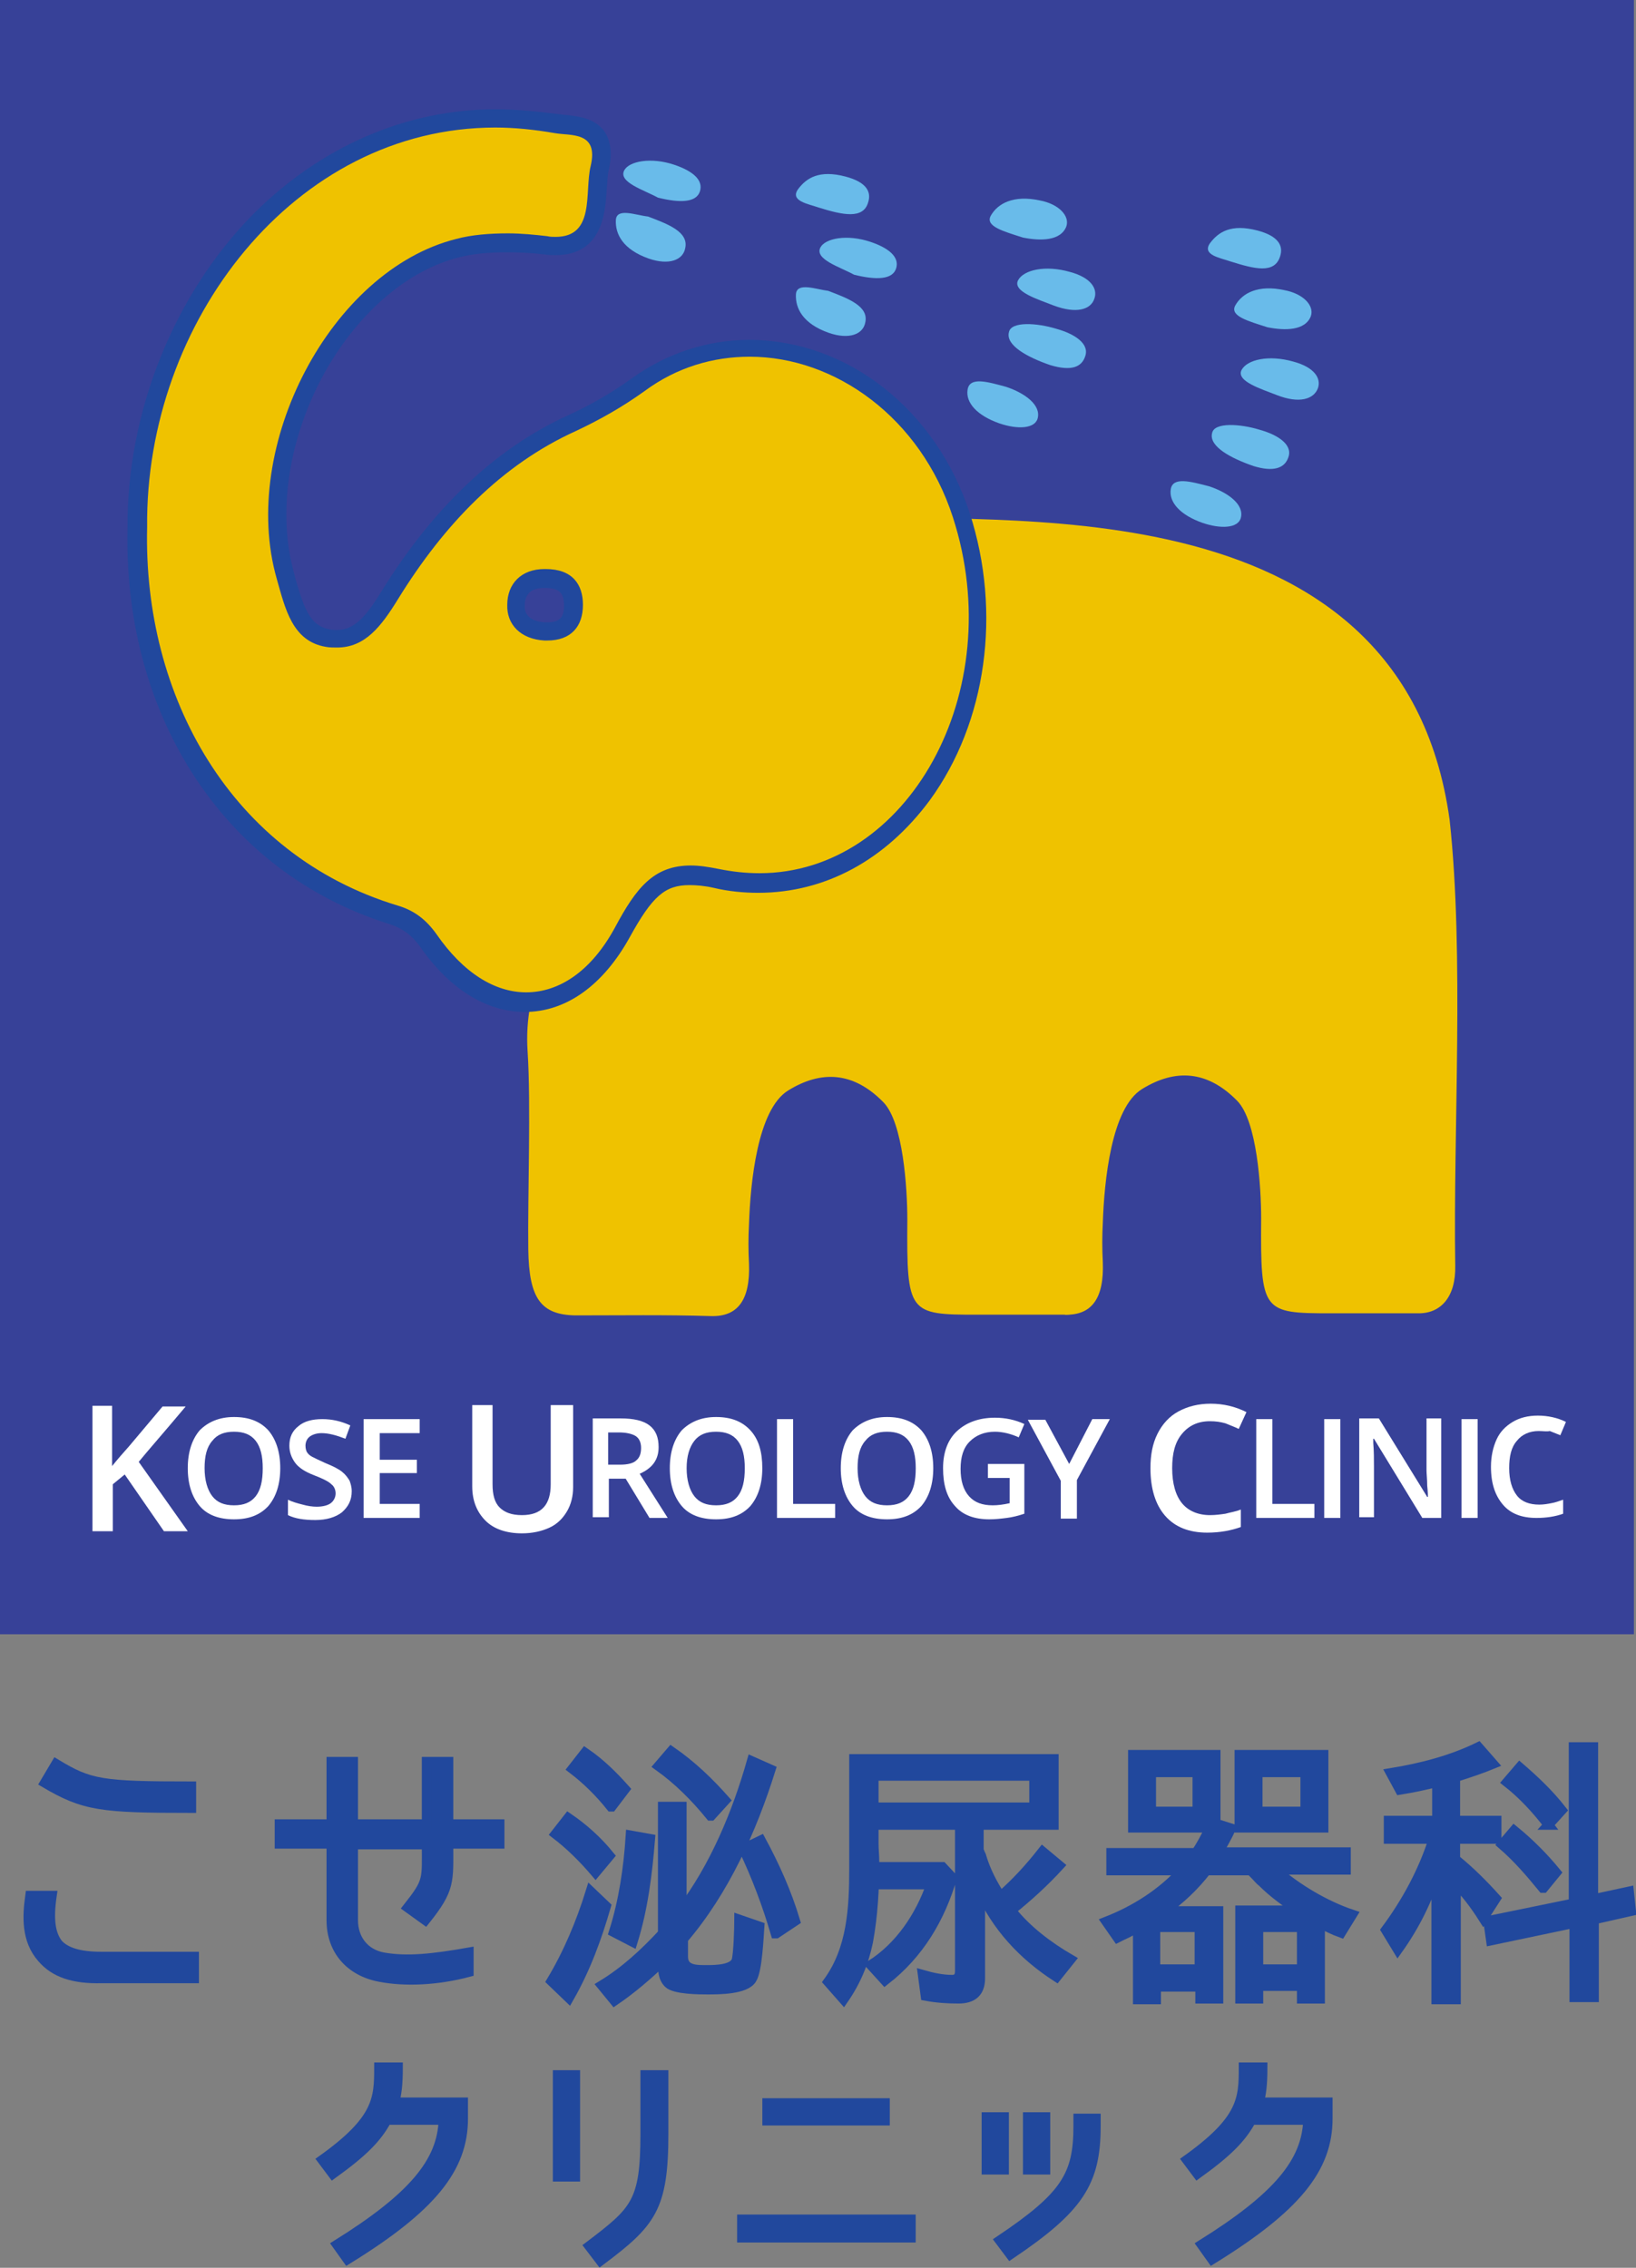 <?xml version="1.0" encoding="utf-8"?>
<!-- Generator: Adobe Illustrator 26.0.2, SVG Export Plug-In . SVG Version: 6.00 Build 0)  -->
<svg version="1.1" xmlns="http://www.w3.org/2000/svg" xmlns:xlink="http://www.w3.org/1999/xlink" x="0px" y="0px"
	 viewBox="0 0 233.5 323.6" style="enable-background:new 0 0 233.5 323.6;" xml:space="preserve">
<rect x="0" y="0" width="233.5" height="323.6" fill="#808080" stroke="none"/>
<style type="text/css">
	.st0{fill:none;stroke:#000000;stroke-width:0.5;stroke-miterlimit:10;}
	.st1{fill:#FFFFFF;}
	.st2{fill:#EFC200;}
	.st3{fill:#69BBEA;}
	.st4{fill:#21489D;}
	.st5{fill:#21489D;stroke:#21489D;stroke-width:1.389;stroke-miterlimit:10;}
	.st6{fill:#374198;}
	.st7{fill:#374198;stroke:#21489D;stroke-width:0.979;stroke-miterlimit:10;}
	.st8{fill:#FFFFFF;stroke:#FFFFFF;stroke-width:1.601;stroke-miterlimit:10;}
	.st9{fill:#FFFFFF;stroke:#FFFFFF;stroke-width:1.355;stroke-miterlimit:10;}
	.st10{fill:#97D5EE;}
	.st11{fill:#FFFFFF;stroke:#FFFFFF;stroke-miterlimit:10;}
	.st12{fill:#E60012;}
	.st13{fill:#FFFFFF;stroke:#000000;stroke-width:0.979;stroke-miterlimit:10;}
	.st14{fill:#21489D;stroke:#21489D;stroke-width:1.601;stroke-miterlimit:10;}
	.st15{fill:#21489D;stroke:#21489D;stroke-width:1.355;stroke-miterlimit:10;}
	.st16{fill:#EFC200;stroke:#000000;stroke-width:0.979;stroke-miterlimit:10;}
	.st17{fill:#374198;stroke:#21489D;stroke-width:1.22;stroke-miterlimit:10;}
	.st18{fill:#21489D;stroke:#21489D;stroke-width:1.22;stroke-miterlimit:10;}
	.st19{fill:#FFFFFF;stroke:#000000;stroke-width:0.184;}
	.st20{opacity:0.15;fill:#C9C2D9;}
	.st21{opacity:0.75;fill:#F2E3A9;}
	.st22{fill:#2E2E7B;}
	.st23{opacity:0.2;fill:#2E2E7B;}
	.st24{fill-rule:evenodd;clip-rule:evenodd;fill:#FFFFFF;}
	.st25{opacity:0.8;fill:#006BB6;}
	.st26{fill:#172A88;}
	.st27{fill:#727171;}
	.st28{fill:#8EB9DF;}
	.st29{fill:#F2E3A9;}
	.st30{opacity:0.3;fill:#8EB9DF;}
	.st31{fill:#595757;}
	.st32{fill:#2C3390;}
	.st33{fill:#E5C744;}
	.st34{fill:#70B8E6;}
	.st35{fill:#040000;}
	.st36{fill:none;stroke:#000000;stroke-width:0.148;stroke-miterlimit:10;}
	.st37{fill:#21489D;stroke:#000000;stroke-width:0.278;stroke-miterlimit:10;}
	.st38{fill:#FFFFFF;stroke:#FFFFFF;stroke-width:0.309;stroke-miterlimit:10;}
	.st39{stroke:#000000;stroke-width:0.309;stroke-miterlimit:10;}
	.st40{fill:none;stroke:#000000;stroke-width:0.186;}
</style>
<g id="レイヤー_3">
</g>
<g id="レイヤー_2">
	<g>
		<g>
			<g>
				<rect class="st6" width="233.2" height="233.2"/>
			</g>
			<path class="st3" d="M146,33.9c-2.8-0.9-5.4-1.6-4.6-3.1c1-1.8,3.3-3,7-2.2c2.7,0.5,4.3,2.2,3.8,3.7
				C151.4,34.4,148.5,34.4,146,33.9z"/>
			<path class="st3" d="M118.2,41.5c2.9,1.1,5.8,2.2,5.3,4.5c-0.3,1.7-2.3,2.5-5.2,1.5c-3.7-1.3-4.8-3.5-4.7-5.5
				C113.7,40.2,116.5,41.3,118.2,41.5z"/>
			<path class="st3" d="M92.5,30.9c2.9,1.1,5.8,2.2,5.3,4.5c-0.3,1.7-2.3,2.5-5.2,1.5c-3.7-1.3-4.8-3.5-4.7-5.5
				C88,29.6,90.7,30.7,92.5,30.9z"/>
			<path class="st3" d="M149.9,52.1c-3.2-1.1-6.4-2.8-5.9-4.7c0.3-1.6,4.1-1.3,6.7-0.5c2.6,0.7,4.8,2.1,4.2,3.9
				C154.4,52.4,152.9,53,149.9,52.1z"/>
			<path class="st3" d="M150.4,43.6c-2.3-0.9-5.9-2-5.1-3.6c0.8-1.5,3.9-2.2,7.4-1.2c3,0.8,4,2.4,3.5,3.8
				C155.7,44.2,153.6,44.8,150.4,43.6z"/>
			<path class="st3" d="M121.9,39.2c-2-1.1-5.7-2.2-4.8-3.9c0.7-1.3,3.8-1.9,7.1-0.8c2.7,0.9,4.2,2.2,3.7,3.8
				C127.4,39.9,125.1,40,121.9,39.2z"/>
			<path class="st3" d="M93.9,28.2c-2-1.1-5.7-2.2-4.8-3.9c0.7-1.3,3.8-1.9,7.1-0.8c2.7,0.9,4.2,2.2,3.7,3.8
				C99.4,28.9,97.1,29,93.9,28.2z"/>
			<path class="st3" d="M143.6,55.2c2.7,0.9,5,2.6,4.5,4.5c-0.4,1.5-2.9,1.6-5.5,0.7c-3.1-1.1-4.8-2.9-4.5-4.8
				C138.4,53.7,141,54.5,143.6,55.2z"/>
			<path class="st3" d="M180.9,46.7c-2.8-0.9-5.4-1.6-4.6-3.1c1-1.8,3.3-3,7-2.2c2.7,0.5,4.3,2.2,3.8,3.7
				C186.3,47.2,183.4,47.2,180.9,46.7z"/>
			<path class="st3" d="M178.9,66.5c-3.2-1.1-6.4-2.8-5.9-4.7c0.3-1.6,4.1-1.3,6.7-0.5c2.6,0.7,4.8,2.1,4.2,3.9
				C183.4,66.8,181.8,67.4,178.9,66.5z"/>
			<path class="st3" d="M182.3,56.4c-2.3-0.9-5.9-2-5.1-3.6c0.8-1.5,3.9-2.2,7.4-1.2c3,0.8,4,2.4,3.5,3.8
				C187.5,57,185.4,57.6,182.3,56.4z"/>
			<path class="st3" d="M172.6,69.4c2.7,0.9,5,2.6,4.5,4.5c-0.4,1.5-2.9,1.6-5.5,0.7c-3.1-1.1-4.8-2.9-4.5-4.8
				C167.4,68,169.9,68.7,172.6,69.4z"/>
			<path class="st3" d="M116.8,29.6c-1.4-0.5-4.1-0.9-2.9-2.6c1.2-1.6,3-2.8,6.8-1.8c3,0.8,3.7,2.2,3.2,3.7
				C123.2,31.3,120.3,30.7,116.8,29.6z"/>
			<path class="st3" d="M175.6,37.3c-1.4-0.5-4.1-0.9-2.9-2.6c1.2-1.6,3-2.8,6.8-1.8c3,0.8,3.7,2.2,3.2,3.7
				C181.9,39.1,179.1,38.4,175.6,37.3z"/>
			<g>
				<path class="st2" d="M121.5,73.6c0,0-38.5,52.3-39.3,54.1c-3.2,6.9-7.5,12.9-6.9,22.3c0.5,7.6,0,20.6,0.1,28.3
					c0.1,7,1.8,9.3,6.7,9.4c6.5,0,12.9-0.1,19.4,0.1c3.8,0.1,5.6-2.3,5.4-7.5c-0.1-1.9-0.1-3.7,0-5.6c0.2-5.9,1.2-16.4,5.6-19.1
					c4.7-2.9,9.3-2.7,13.6,1.7c2.8,2.9,3.4,12.2,3.4,16.8c-0.1,13.3,0.2,13.5,9.9,13.5c4.2,0,8.4,0,12.6,0c3.2,0,5.3-2.4,5.2-6.8
					c-0.3-19.4,1.3-44.3-0.8-63.6C153.8,93.1,139.7,75.6,121.5,73.6z"/>
				<path class="st2" d="M152,187.6c3.8,0.1,5.6-2.3,5.4-7.5c-0.1-1.9-0.1-3.7,0-5.6c0.2-5.9,1.2-16.4,5.6-19.1
					c4.7-2.9,9.3-2.7,13.6,1.7c2.8,2.9,3.4,12.2,3.4,16.8c-0.1,13.3,0.2,13.5,9.9,13.5c4.2,0,8.4,0,12.6,0c3.2,0,5.3-2.4,5.2-6.8
					c-0.3-19.4,1.3-44.3-0.8-63.6c-6.8-49.4-66.8-41.5-85-43.6"/>
			</g>
			<g>
				<path class="st2" d="M74.9,143c-5,0-10-3.1-13.9-8.8c-1.3-1.9-2.8-3-4.9-3.6c-22.9-7-37.3-28.7-36.6-55.3
					C19.4,59,26,42.6,37.2,31.4c9.3-9.4,21.2-14.5,33.5-14.5c2.9,0,5.9,0.3,8.8,0.8c0.3,0.1,0.7,0.1,1.1,0.1
					c1.5,0.1,3.4,0.3,4.5,1.8c0.8,1.1,0.9,2.5,0.4,4.3c-0.2,0.8-0.3,1.9-0.3,3c-0.2,3.2-0.5,8.1-6,8.1c-0.4,0-0.9,0-1.4-0.1
					c-1.7-0.2-3.6-0.4-5.4-0.4c-2.7,0-5.1,0.3-7.1,0.8c-7.6,1.9-14.9,8-19.9,16.6c-5.6,9.8-7.4,21-4.8,30.2l0.2,0.8
					c1.1,3.8,2.1,7.4,5.8,8c0.5,0.1,0.9,0.1,1.3,0.1c3.1,0,5.1-2.3,7.5-6.2c7.2-11.6,15.9-19.9,25.9-24.5c3.4-1.6,6.6-3.4,9.6-5.6
					c4.7-3.4,10.1-5.2,15.8-5.2c13.5,0,25.6,9.5,30.3,23.8c4.5,13.8,2.4,29-5.5,39.8c-6,8.2-14.3,12.7-23.4,12.7c-2,0-4-0.2-6.1-0.7
					c-1.4-0.3-2.6-0.5-3.7-0.5c-4.5,0-6.6,2.5-9.7,8.1C85.2,139.5,80.3,143,74.9,143z M77.6,82.5c-2.5,0-4,1.4-4,3.8
					c0,2.2,1.5,3.6,4,3.7c0.2,0,0.3,0,0.4,0c2.5,0,3.8-1.3,3.8-3.8c0-2.5-1.3-3.8-4-3.8L77.6,82.5z"/>
				<path class="st4" d="M70.7,18.2c2.8,0,5.6,0.3,8.5,0.8c2.2,0.4,6.3-0.3,5.1,4.7c-0.9,3.7,0.7,10.1-5,10.1c-0.4,0-0.8,0-1.2-0.1
					c-1.7-0.2-3.7-0.4-5.6-0.4c-2.6,0-5.2,0.2-7.4,0.8c-17.9,4.5-31,29.6-25.6,48.5c1.2,4.2,2.2,8.9,7,9.7c0.5,0.1,1.1,0.1,1.6,0.1
					c4,0,6.3-3,8.7-6.9c6.6-10.7,14.8-19.2,25.4-24c3.4-1.6,6.6-3.4,9.8-5.7c4.6-3.4,9.8-4.9,15-4.9c12.2,0,24.4,8.7,29,22.9
					c8.1,25-6.5,50.8-27.6,50.8c-1.9,0-3.8-0.2-5.8-0.6c-1.5-0.3-2.8-0.5-4-0.5c-5.3,0-7.8,3.2-10.8,8.8c-3.4,6.3-8,9.3-12.7,9.3
					c-4.5,0-9-2.8-12.8-8.3c-1.5-2.1-3.2-3.4-5.6-4.1c-23.7-7.2-36.3-29.8-35.7-54C20.7,46,42,18.2,70.7,18.2 M78.1,91.4
					c3.4,0,5.1-2,5.1-5.1c0-2.9-1.5-5.1-5.3-5.1c-0.1,0-0.2,0-0.2,0c-3.3,0-5.3,2.1-5.3,5.1c-0.1,2.8,1.9,4.9,5.3,5.1
					C77.7,91.4,77.9,91.4,78.1,91.4 M70.7,15.6L70.7,15.6c-12.7,0-24.9,5.3-34.5,14.9C24.9,41.9,18.1,58.7,18.2,75.3
					c-0.3,12.8,2.8,24.8,9.1,34.8c6.7,10.6,16.5,18.1,28.4,21.8c1.8,0.6,3,1.5,4.2,3.1c4.2,6.1,9.5,9.4,15,9.4
					c5.9,0,11.2-3.8,15-10.7c3.2-5.8,5-7.4,8.5-7.4c1,0,2.2,0.1,3.5,0.4c2.1,0.5,4.3,0.7,6.3,0.7c9.6,0,18.2-4.7,24.5-13.2
					c8.1-11.1,10.3-26.8,5.7-41c-4.8-14.7-17.4-24.7-31.5-24.7c-5.9,0-11.7,1.9-16.6,5.4c-2.9,2.1-6,3.9-9.3,5.4
					c-10.3,4.7-19.2,13.2-26.5,25c-2.2,3.6-3.9,5.6-6.4,5.6c-0.3,0-0.7,0-1.1-0.1c-2.6-0.5-3.5-2.6-4.8-7.1L42,81.9
					c-2.5-8.8-0.8-19.7,4.6-29.2c4.8-8.3,11.7-14.2,19-16c1.9-0.5,4.2-0.7,6.8-0.7c1.8,0,3.6,0.1,5.3,0.3c0.6,0.1,1.1,0.1,1.6,0.1
					c6.7,0,7.1-6.1,7.3-9.4c0.1-1.1,0.1-2.1,0.3-2.8c0.5-2.2,0.3-4-0.6-5.4c-1.4-2-3.9-2.2-5.5-2.4c-0.4,0-0.8-0.1-1-0.1
					C76.7,15.9,73.7,15.6,70.7,15.6L70.7,15.6z M78.1,88.8c-0.1,0-0.2,0-0.4,0c-1.3-0.1-2.9-0.6-2.8-2.4c0-1.7,1-2.5,2.7-2.5
					c0.1,0,0.1,0,0.2,0l0,0l0,0c2,0,2.7,0.7,2.7,2.5C80.5,88.1,79.9,88.8,78.1,88.8L78.1,88.8z"/>
			</g>
			<g>
				<path class="st1" d="M26.8,218.5h-3.4l-5.6-8.1l-1.7,1.4v6.7h-2.9v-17.9H16v8.6c0.8-1,1.6-1.9,2.4-2.8l4.8-5.7h3.3
					c-3.1,3.7-5.4,6.3-6.7,7.9L26.8,218.5z"/>
				<path class="st1" d="M40,209.5c0,2.3-0.6,4.1-1.7,5.4c-1.2,1.3-2.8,1.9-4.9,1.9c-2.1,0-3.8-0.6-4.9-1.9
					c-1.1-1.3-1.7-3.1-1.7-5.4c0-2.3,0.6-4.1,1.7-5.4c1.2-1.2,2.8-1.9,4.9-1.9c2.1,0,3.7,0.6,4.9,1.9C39.4,205.4,40,207.2,40,209.5z
					 M29.2,209.5c0,1.7,0.4,3.1,1.1,4c0.7,0.9,1.7,1.3,3.1,1.3c1.4,0,2.4-0.4,3.1-1.3c0.7-0.9,1-2.2,1-4c0-1.7-0.3-3-1-3.9
					c-0.7-0.9-1.7-1.3-3.1-1.3c-1.4,0-2.4,0.4-3.1,1.3C29.5,206.5,29.2,207.8,29.2,209.5z"/>
				<path class="st1" d="M50.2,212.8c0,1.3-0.5,2.2-1.4,3c-0.9,0.7-2.2,1.1-3.8,1.1c-1.6,0-2.9-0.2-3.9-0.7v-2.2
					c0.6,0.3,1.3,0.5,2.1,0.7c0.7,0.2,1.4,0.3,2,0.3c0.9,0,1.6-0.2,2-0.5c0.4-0.3,0.7-0.8,0.7-1.4c0-0.5-0.2-1-0.6-1.3
					c-0.4-0.4-1.2-0.8-2.5-1.3c-1.3-0.5-2.2-1.1-2.7-1.8c-0.5-0.7-0.8-1.5-0.8-2.4c0-1.2,0.4-2.1,1.3-2.8c0.8-0.7,2-1,3.4-1
					c1.4,0,2.7,0.3,4,0.9l-0.7,1.9c-1.3-0.5-2.4-0.8-3.4-0.8c-0.7,0-1.3,0.2-1.7,0.5c-0.4,0.3-0.6,0.8-0.6,1.3
					c0,0.4,0.1,0.7,0.2,0.9c0.2,0.3,0.4,0.5,0.8,0.7c0.4,0.2,1,0.5,1.9,0.9c1,0.4,1.8,0.8,2.3,1.2c0.5,0.4,0.8,0.8,1.1,1.3
					C50,211.6,50.2,212.1,50.2,212.8z"/>
				<path class="st1" d="M59.9,216.6h-8v-14.1h8v2h-5.7v3.8h5.3v1.9h-5.3v4.4h5.7V216.6z"/>
				<path class="st1" d="M81.8,200.6v11.6c0,1.3-0.3,2.5-0.9,3.5c-0.6,1-1.4,1.8-2.5,2.3c-1.1,0.5-2.4,0.8-3.9,0.8
					c-2.2,0-4-0.6-5.2-1.8c-1.2-1.2-1.9-2.8-1.9-4.9v-11.6h2.9v11.3c0,1.5,0.3,2.6,1,3.3c0.7,0.7,1.7,1.1,3.2,1.1
					c2.8,0,4.1-1.5,4.1-4.4v-11.3H81.8z"/>
				<path class="st1" d="M86.9,210.9v5.6h-2.3v-14.1h4c1.8,0,3.2,0.3,4.1,1c0.9,0.7,1.3,1.7,1.3,3.1c0,1.8-0.9,3-2.7,3.8l4,6.3h-2.6
					l-3.4-5.6H86.9z M86.9,209h1.6c1.1,0,1.9-0.2,2.3-0.6c0.5-0.4,0.7-1,0.7-1.8c0-0.8-0.3-1.4-0.8-1.7c-0.5-0.3-1.3-0.5-2.4-0.5
					h-1.5V209z"/>
				<path class="st1" d="M108.8,209.5c0,2.3-0.6,4.1-1.7,5.4c-1.2,1.3-2.8,1.9-4.9,1.9c-2.1,0-3.8-0.6-4.9-1.9
					c-1.1-1.3-1.7-3.1-1.7-5.4c0-2.3,0.6-4.1,1.7-5.4c1.2-1.2,2.8-1.9,4.9-1.9c2.1,0,3.7,0.6,4.9,1.9
					C108.3,205.4,108.8,207.2,108.8,209.5z M98,209.5c0,1.7,0.4,3.1,1.1,4s1.7,1.3,3.1,1.3c1.4,0,2.4-0.4,3.1-1.3c0.7-0.9,1-2.2,1-4
					c0-1.7-0.3-3-1-3.9c-0.7-0.9-1.7-1.3-3.1-1.3c-1.4,0-2.4,0.4-3.1,1.3C98.4,206.5,98,207.8,98,209.5z"/>
				<path class="st1" d="M110.9,216.6v-14.1h2.3v12.1h6v2H110.9z"/>
				<path class="st1" d="M133.2,209.5c0,2.3-0.6,4.1-1.7,5.4c-1.2,1.3-2.8,1.9-4.9,1.9c-2.1,0-3.8-0.6-4.9-1.9
					c-1.1-1.3-1.7-3.1-1.7-5.4c0-2.3,0.6-4.1,1.7-5.4c1.2-1.2,2.8-1.9,4.9-1.9c2.1,0,3.7,0.6,4.9,1.9
					C132.6,205.4,133.2,207.2,133.2,209.5z M122.4,209.5c0,1.7,0.4,3.1,1.1,4c0.7,0.9,1.7,1.3,3.1,1.3c1.4,0,2.4-0.4,3.1-1.3
					c0.7-0.9,1-2.2,1-4c0-1.7-0.3-3-1-3.9c-0.7-0.9-1.7-1.3-3.1-1.3c-1.4,0-2.4,0.4-3.1,1.3C122.7,206.5,122.4,207.8,122.4,209.5z"
					/>
				<path class="st1" d="M141,208.9h5.2v7.1c-0.9,0.3-1.7,0.5-2.5,0.6c-0.8,0.1-1.6,0.2-2.5,0.2c-2.1,0-3.8-0.6-4.9-1.9
					c-1.2-1.3-1.7-3.1-1.7-5.4c0-2.3,0.7-4.1,2-5.3s3.1-1.9,5.4-1.9c1.5,0,2.9,0.3,4.2,0.9l-0.8,1.9c-1.1-0.5-2.3-0.8-3.4-0.8
					c-1.5,0-2.7,0.5-3.6,1.4c-0.9,0.9-1.3,2.2-1.3,3.9c0,1.7,0.4,3,1.2,3.9c0.8,0.9,1.9,1.3,3.4,1.3c0.7,0,1.5-0.1,2.4-0.3v-3.6H141
					V208.9z"/>
				<path class="st1" d="M152.6,208.9l3.3-6.4h2.5l-4.7,8.7v5.5h-2.3v-5.4l-4.7-8.7h2.5L152.6,208.9z"/>
				<path class="st1" d="M172.7,202.8c-1.7,0-3,0.6-4,1.8c-1,1.2-1.4,2.8-1.4,4.9c0,2.2,0.5,3.9,1.4,5c0.9,1.1,2.3,1.7,4,1.7
					c0.8,0,1.5-0.1,2.2-0.2c0.7-0.2,1.5-0.3,2.2-0.6v2.5c-1.4,0.5-3,0.8-4.8,0.8c-2.6,0-4.6-0.8-6-2.4c-1.4-1.6-2.1-3.9-2.1-6.8
					c0-1.9,0.3-3.5,1-4.9c0.7-1.4,1.7-2.5,3-3.2c1.3-0.7,2.8-1.1,4.6-1.1c1.8,0,3.5,0.4,5.1,1.2l-1.1,2.4c-0.6-0.3-1.2-0.5-1.9-0.8
					C174.2,202.9,173.5,202.8,172.7,202.8z"/>
				<path class="st1" d="M179.3,216.6v-14.1h2.3v12.1h6v2H179.3z"/>
				<path class="st1" d="M189,216.6v-14.1h2.3v14.1H189z"/>
				<path class="st1" d="M205.8,216.6H203l-6.9-11.3H196l0,0.6c0.1,1.2,0.1,2.3,0.1,3.3v7.3H194v-14.1h2.8l6.9,11.2h0.1
					c0-0.1,0-0.7-0.1-1.6c0-0.9-0.1-1.7-0.1-2.2v-7.4h2.1V216.6z"/>
				<path class="st1" d="M208.6,216.6v-14.1h2.3v14.1H208.6z"/>
				<path class="st1" d="M219.6,204.2c-1.3,0-2.4,0.5-3.1,1.4c-0.8,0.9-1.1,2.2-1.1,3.9c0,1.7,0.4,3,1.1,3.9
					c0.7,0.9,1.8,1.3,3.2,1.3c0.6,0,1.2-0.1,1.7-0.2c0.6-0.1,1.1-0.3,1.7-0.5v2c-1.1,0.4-2.4,0.6-3.8,0.6c-2.1,0-3.7-0.6-4.8-1.9
					c-1.1-1.3-1.7-3-1.7-5.4c0-1.5,0.3-2.8,0.8-3.9c0.5-1.1,1.3-1.9,2.3-2.5c1-0.6,2.2-0.9,3.6-0.9c1.4,0,2.8,0.3,4,0.9l-0.8,1.9
					c-0.5-0.2-1-0.4-1.5-0.6C220.8,204.3,220.2,204.2,219.6,204.2z"/>
			</g>
		</g>
		<g>
			<path class="st5" d="M6,279.4c-2.3-2.6-2.1-6-1.7-8.9h3.1c-0.5,3.4-0.2,5.5,0.9,6.9c1.1,1.2,3.1,1.8,6.1,1.8h13.3v3.1H14.5
				C10.5,282.4,7.8,281.5,6,279.4z M6.4,254.4l1.6-2.7c4.8,2.9,6.4,3.2,19.3,3.2v3.1C14.4,258,12,257.7,6.4,254.4z"/>
			<path class="st5" d="M60.7,274l-2.5-1.8c3-3.8,2.7-3.9,2.7-9H50.4V274c0,2.7,1.6,4.8,4.3,5.3c3.4,0.6,7.1,0.2,12.2-0.7v2.8l0,0
				c-4.5,1.2-9.1,1.4-12.7,0.7c-4.2-0.8-6.9-3.8-6.9-8.1v-10.9h-7.4v-2.8h7.4v-8.9h3.1v8.9h10.5v-8.9H64v8.9h7.3v2.8H64
				C64,268.5,64.3,269.5,60.7,274z"/>
			<path class="st5" d="M84.3,269.9l2.2,2.1c-1.3,4.5-2.9,8.9-5.3,13.1l-2.5-2.4h0C81.1,278.7,82.9,274.4,84.3,269.9z M79.3,261.7
				l1.8-2.3c2.2,1.5,4.2,3.3,5.9,5.4l-2,2.4H85C83.3,265.2,81.4,263.3,79.3,261.7z M81.7,252.4l1.8-2.3c2.2,1.5,4,3.3,5.7,5.2
				l-1.9,2.5h-0.1C85.6,255.8,83.8,254,81.7,252.4z M107.3,251.3l2.7,1.2c-2.7,8.6-6.6,17.3-12.5,24.2v2.5c0,2,2,1.9,3.4,1.9
				c1.1,0,3.7,0,4.2-1.3c0.3-0.9,0.4-5,0.4-5.9l2.9,1c-0.1,1.4-0.3,6.3-1.1,7.5h0c-0.9,1.5-4.7,1.5-6.3,1.5c-1.1,0-4.7,0-5.6-0.9
				c-0.8-0.8-0.8-1.9-0.8-3v-0.2c-2.1,2-4.4,4-6.9,5.7l-1.8-2.2c3.3-2,6.1-4.6,8.7-7.4v-18.1h2.7v14.8
				C102,266.4,105.2,258.7,107.3,251.3z M90,261.9l2.8,0.5c-0.4,4.9-1,9.9-2.5,14.7l-2.7-1.4h0C89,271.3,89.7,266.6,90,261.9z
				 M94,252l1.8-2.1c2.9,2,5.4,4.4,7.7,7l-2,2.2h-0.1C99.2,256.4,96.8,254,94,252z M106.1,263.8l2.5-1.2c2,3.7,3.7,7.5,4.9,11.5
				l-2.7,1.8h-0.1C109.5,271.8,108,267.8,106.1,263.8z"/>
			<path class="st5" d="M124.8,265.7c0,3.8-0.2,7.6-0.9,11.4c-0.6,2.9-1.7,5.6-3.5,8.2l-2.2-2.5c3.4-4.7,3.7-10.5,3.7-16.2v-15.6
				h28.5v9.4h-25.7v2.7C124.7,263.9,124.8,264.8,124.8,265.7z M126.3,282.6l-2-2.2c4.1-2.6,7-6.9,8.6-11.5h-7v-2.5h8.6l1.4,1.5
				C134.2,273.7,131.2,278.8,126.3,282.6z M147.6,253.4h-22.9v4.5h22.9V253.4z M139.9,264.5c0.1,0.2,0.2,0.4,0.2,0.5
				c0.6,2,1.6,3.9,2.7,5.6c2.2-1.9,4.2-4.1,6-6.4l2.4,2c-2.1,2.3-4.5,4.5-6.9,6.4c2.3,2.9,5.4,5.2,8.5,7l-2,2.5
				c-4.8-3.1-8.6-7.2-10.9-12.4v12.6c0,2-1.1,2.9-3.1,2.9c-1.6,0-3.1-0.1-4.7-0.4l-0.4-3c1.4,0.4,2.8,0.7,4.2,0.7
				c0.7,0,1.1-0.4,1.1-1.2v-19.9h2.7v2.6C139.8,264.2,139.8,264.3,139.9,264.5z"/>
			<path class="st5" d="M173.9,264.3h18.2v2.5H182c3.1,2.7,7.1,5.1,11,6.4l-1.6,2.6c-1.1-0.4-2.1-0.9-3-1.4v10.8h-2.6v-1.8h-6.2v1.8
				H177v-12.6h8.3c-1.8-1.2-3.6-2.5-5.1-4c-0.4-0.3-0.7-0.7-1-1l-0.5-0.5l-0.1-0.1c0,0-0.1,0-0.1-0.1h-6.3c-1.7,2.2-3.8,4.2-6.1,5.8
				h7.8v12.5h-2.6v-1.7h-6.3v1.8h-2.6V275c-0.7,0.4-1.4,0.8-2.3,1.2l-0.6,0.3l-1.6-2.3c4.1-1.6,7.9-4,10.9-7.3h-10.2v-2.5h12.1
				c0.7-1,1.4-2.3,2-3.6h-11v-10.4h11.8v9.8h0l2.2,0.7C175.2,262,174.5,263.2,173.9,264.3z M164.3,252.9v5.6h6.6v-5.6H164.3z
				 M164.9,275v6h6.3v-6H164.9z M188.9,250.4v10.4h-12v-10.4H188.9z M179.5,252.9v5.6h6.8v-5.6H179.5z M179.6,275v6h6.2v-6H179.6z"
				/>
			<path class="st5" d="M199.5,278.2l-1.7-2.8c2.9-3.9,5.3-8.3,6.8-13h-6.4v-2.6h6.9v-5.5c-1.6,0.4-3.4,0.8-5.3,1.1l-1.3-2.4
				c4.3-0.7,8.6-1.8,12.5-3.7l2.1,2.4c-1.7,0.7-3.5,1.3-5.4,1.9h0v6.2h5.9v2.6h-5.9v2.9h0c2.1,1.7,4,3.6,5.8,5.6l-1.8,2.8
				c-1.2-1.9-2.5-3.6-3.9-5v16.6h-2.8v-18.2C203.8,271,202,274.7,199.5,278.2z M227.5,273.9V285h-2.8v-10.6l-11.9,2.5l-0.4-2.8
				l12.2-2.5h0v-22.3h2.8V271l5.1-1.1l0.3,2.8L227.5,273.9L227.5,273.9z M214.4,263.2l1.7-2c2.2,1.8,4.2,3.8,6,6l-1.8,2.2h-0.1
				C218.4,267.2,216.6,265.1,214.4,263.2z M215.1,254.3l1.8-2.1c2.2,1.9,4.2,3.8,6,6.1l-1.9,2.1H221
				C219.3,258.2,217.4,256.1,215.1,254.3z"/>
			<path class="st5" d="M63.3,302.5h-8.1c-1.4,2.6-3.4,4.6-7.7,7.7l-1.5-2c8-5.7,8.1-8.7,8.1-13.2h2.7c0,2.6-0.2,3.8-0.5,5h9.8v2.3
				c0,7.1-4.5,12.7-16.5,20.1l-1.5-2.1C59,313.5,63.1,308.5,63.3,302.5z"/>
			<path class="st5" d="M82.1,296.1v14.5h-2.5v-14.5H82.1z M84.1,320.5l1.6,2.1c7.2-5.4,9-7.5,9-18.1v-8.4h-2.6v8.4
				C92.1,314.3,90.7,315.5,84.1,320.5z"/>
			<path class="st5" d="M130,316.7v2.6h-24.1v-2.6H130z M109.5,302.6v-2.5h16.8v2.5H109.5z"/>
			<path class="st5" d="M140.8,302.1h2.5v7.5h-2.5V302.1z M153.9,303.4v-1.1h2.5v1.1c0,8-2.4,11.7-12.2,18.3l-1.5-2
				C152.1,313.4,153.9,310.4,153.9,303.4z M146.7,302.1h2.5v7.5h-2.5V302.1z"/>
			<path class="st5" d="M186.7,302.5h-8.1c-1.4,2.6-3.4,4.6-7.7,7.7l-1.5-2c8-5.7,8.1-8.7,8.1-13.2h2.7c0,2.6-0.2,3.8-0.5,5h9.8v2.3
				c0,7.1-4.5,12.7-16.5,20.1l-1.5-2.1C182.4,313.5,186.5,308.5,186.7,302.5z"/>
		</g>
	</g>
</g>
<g id="レイヤー_1">
</g>
</svg>
